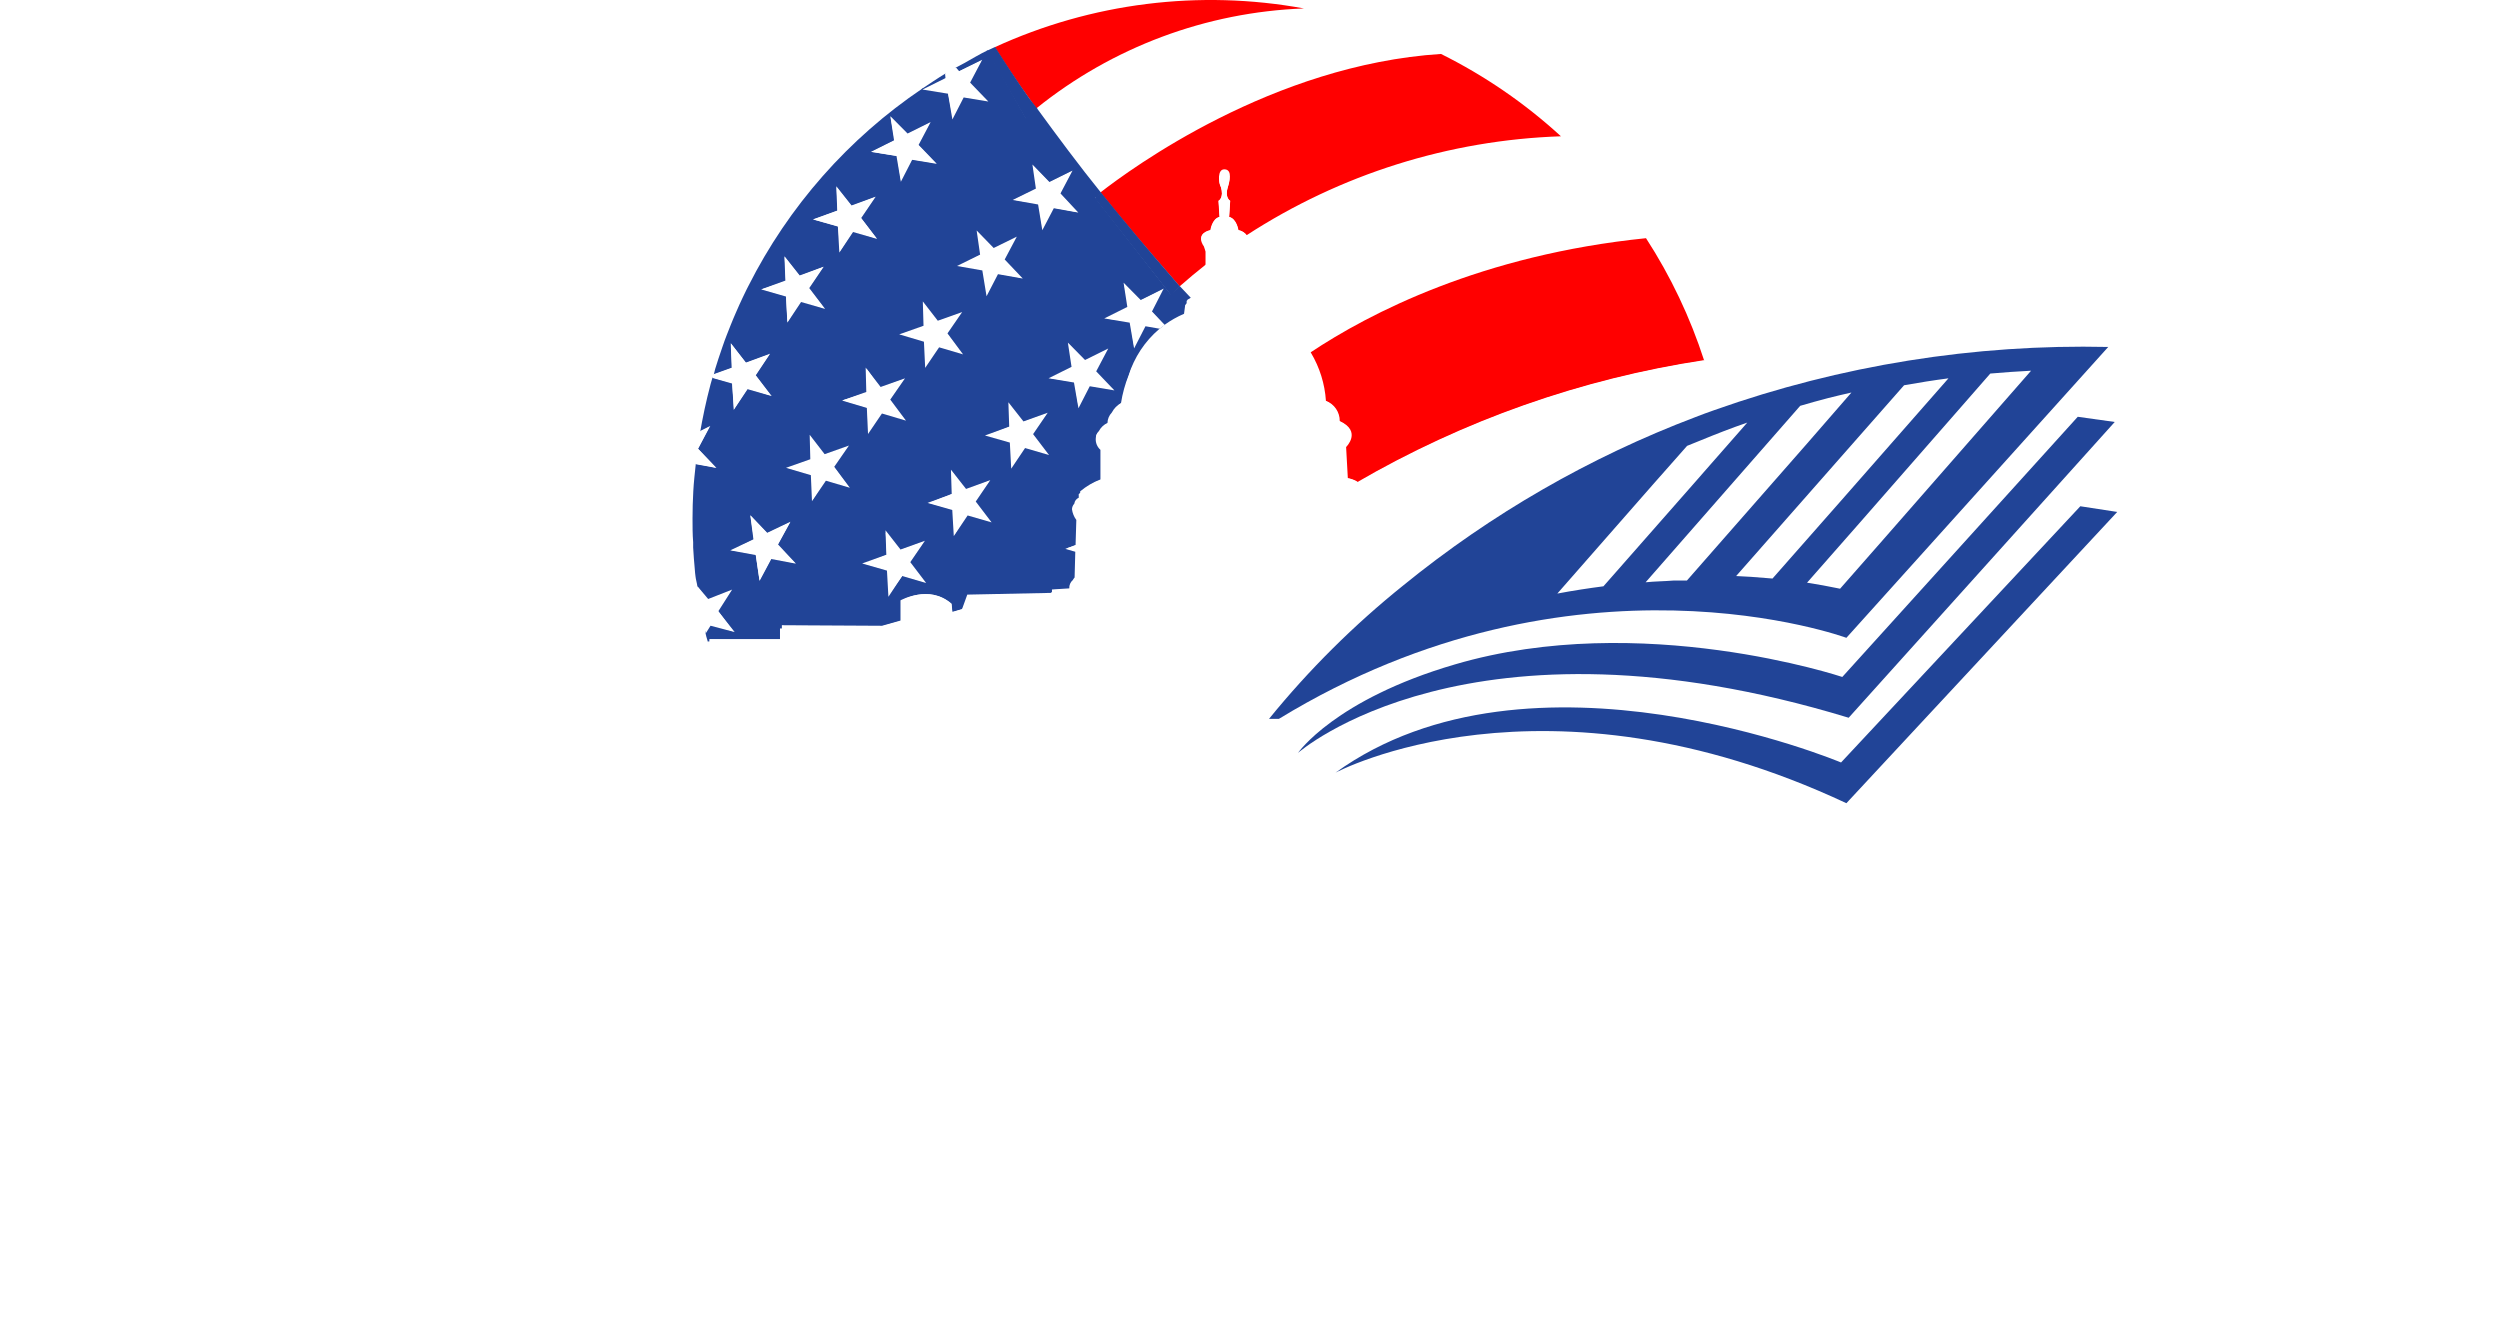 <svg width="361" height="191" viewBox="0 0 361 191" fill="none" xmlns="http://www.w3.org/2000/svg">
<g clip-path="url(#clip0_519_21011)">
<g filter="url(#filter0_d_519_21011)">
<path d="M30.718 145.851C28.334 143.397 27 140.11 27 136.689C27 133.267 28.334 129.98 30.718 127.526C31.915 126.347 33.336 125.419 34.897 124.799C36.459 124.179 38.129 123.878 39.809 123.915C42.444 123.874 45.027 124.644 47.209 126.121C49.366 127.59 50.959 129.748 51.728 132.241H44.469C44.066 131.385 43.419 130.668 42.608 130.18C41.797 129.692 40.86 129.456 39.915 129.501C39.001 129.453 38.088 129.603 37.237 129.941C36.386 130.279 35.619 130.796 34.987 131.458C33.822 132.953 33.19 134.794 33.19 136.689C33.19 138.584 33.822 140.424 34.987 141.919C35.602 142.574 36.351 143.088 37.183 143.425C38.016 143.763 38.911 143.917 39.808 143.876C41.078 143.932 42.328 143.549 43.348 142.79C44.267 142.057 44.913 141.035 45.181 139.89H38.136V135.264H51.728V139.89C51.173 142.349 49.867 144.575 47.992 146.259C46.947 147.254 45.721 148.039 44.38 148.571C42.93 149.168 41.376 149.47 39.808 149.461C38.129 149.498 36.458 149.198 34.897 148.578C33.336 147.957 31.915 147.03 30.718 145.851Z" fill="white"/>
</g>
<g filter="url(#filter1_d_519_21011)">
<path d="M57.106 146.687C56.106 145.74 55.32 144.589 54.801 143.313C54.282 142.036 54.043 140.664 54.099 139.287C54.039 137.919 54.276 136.555 54.792 135.287C55.307 134.019 56.091 132.877 57.088 131.939C59.14 130.161 61.764 129.182 64.48 129.182C67.195 129.182 69.82 130.161 71.872 131.939C72.864 132.88 73.643 134.023 74.156 135.29C74.668 136.558 74.902 137.921 74.843 139.287C74.899 140.659 74.665 142.027 74.157 143.303C73.648 144.578 72.875 145.731 71.89 146.687C70.908 147.618 69.752 148.345 68.487 148.828C67.223 149.31 65.876 149.538 64.524 149.498C61.778 149.573 59.113 148.563 57.106 146.687ZM67.442 143.022C68.31 141.992 68.744 140.666 68.652 139.322C68.699 138.656 68.613 137.988 68.399 137.356C68.185 136.724 67.847 136.141 67.406 135.64C67.027 135.237 66.57 134.917 66.061 134.7C65.553 134.482 65.005 134.372 64.453 134.377C63.903 134.372 63.357 134.481 62.852 134.699C62.346 134.916 61.892 135.237 61.518 135.64C60.715 136.705 60.283 138.004 60.29 139.338C60.296 140.671 60.74 141.966 61.554 143.023C61.934 143.43 62.394 143.753 62.905 143.974C63.416 144.194 63.967 144.306 64.524 144.303C65.073 144.309 65.618 144.198 66.121 143.977C66.624 143.756 67.074 143.431 67.442 143.022Z" fill="white"/>
</g>
<g filter="url(#filter2_d_519_21011)">
<path d="M76.31 129.394H82.785L87.304 144.16L91.823 129.394H98.299L91.253 149.248H83.353L76.31 129.394Z" fill="white"/>
</g>
<g filter="url(#filter3_d_519_21011)">
<path d="M128.868 124.271H135.415L128.441 149.248H121.467L117.09 133.415L112.75 149.248H105.775L98.695 124.271H105.207L109.547 142.239L113.995 124.271H120.895L125.165 141.955L128.868 124.271Z" fill="white"/>
</g>
<g filter="url(#filter4_d_519_21011)">
<path d="M144.473 122.919V132.312C145.09 131.287 145.978 130.453 147.039 129.901C148.099 129.348 149.292 129.099 150.486 129.181C151.517 129.142 152.545 129.325 153.499 129.718C154.454 130.111 155.313 130.704 156.018 131.458C157.499 133.169 158.259 135.389 158.136 137.649V149.249H152.087V138.468C152.121 137.931 152.049 137.392 151.875 136.882C151.701 136.373 151.429 135.902 151.073 135.498C150.3 134.821 149.307 134.448 148.28 134.448C147.252 134.448 146.26 134.821 145.487 135.498C145.131 135.902 144.858 136.373 144.684 136.882C144.51 137.392 144.438 137.931 144.473 138.468V149.249H138.388V122.92L144.473 122.919Z" fill="white"/>
</g>
<g filter="url(#filter5_d_519_21011)">
<path d="M168.875 127.153C168.284 127.761 167.501 128.145 166.659 128.239C165.816 128.333 164.968 128.131 164.258 127.668C163.548 127.205 163.021 126.51 162.768 125.701C162.514 124.892 162.55 124.021 162.869 123.235C163.187 122.45 163.769 121.8 164.514 121.396C165.259 120.993 166.122 120.861 166.954 121.023C167.785 121.186 168.535 121.632 169.073 122.286C169.612 122.94 169.907 123.762 169.907 124.609C169.919 125.081 169.833 125.551 169.656 125.989C169.478 126.426 169.212 126.823 168.875 127.153ZM163.324 149.253V129.399H169.409V149.253H163.324Z" fill="white"/>
</g>
<g filter="url(#filter6_d_519_21011)">
<path d="M183.198 144.089H185.369V149.248H182.269C180.425 149.364 178.597 148.843 177.092 147.772C175.87 146.788 175.259 145.098 175.26 142.702V134.447H173.409V129.394H175.26V124.555H181.344V129.394H185.329V134.447H181.344V142.702C181.346 143.627 181.964 144.089 183.198 144.089Z" fill="white"/>
</g>
<g filter="url(#filter7_d_519_21011)">
<path d="M197.993 149.498C196.679 149.545 195.369 149.321 194.145 148.84C192.921 148.359 191.808 147.632 190.877 146.704C189.937 145.72 189.206 144.555 188.729 143.28C188.252 142.004 188.039 140.646 188.102 139.286C188.035 137.935 188.245 136.585 188.719 135.319C189.193 134.052 189.922 132.896 190.859 131.921C191.8 131.004 192.918 130.289 194.144 129.818C195.371 129.347 196.68 129.13 197.993 129.181C200.674 129.091 203.282 130.061 205.252 131.881C206.236 132.857 207.003 134.031 207.499 135.326C207.996 136.62 208.213 138.005 208.134 139.389C208.137 140.032 208.089 140.675 207.992 141.31H194.329C194.441 142.121 194.836 142.866 195.445 143.413C196.054 143.96 196.837 144.273 197.655 144.298C198.239 144.326 198.824 144.248 199.381 144.068C199.682 143.958 199.964 143.802 200.217 143.605C200.469 143.37 200.701 143.114 200.911 142.84H207.494C206.951 144.796 205.743 146.5 204.078 147.661C202.298 148.907 200.165 149.551 197.993 149.498ZM200.593 135.247C199.881 134.667 198.985 134.358 198.067 134.376C197.168 134.35 196.293 134.66 195.612 135.247C194.946 135.832 194.505 136.631 194.366 137.507H201.803C201.765 137.068 201.638 136.641 201.43 136.252C201.222 135.864 200.936 135.522 200.591 135.247H200.593Z" fill="white"/>
</g>
<g filter="url(#filter8_d_519_21011)">
<path d="M231.12 131.921C231.084 133.704 230.444 135.423 229.306 136.795C228.539 137.691 227.551 138.372 226.441 138.77C225.003 139.31 223.476 139.57 221.941 139.535H218.172V149.248H212.088V124.271H221.943C224.401 124.121 226.822 124.924 228.704 126.512C229.472 127.187 230.085 128.02 230.502 128.953C230.919 129.887 231.13 130.899 231.12 131.921ZM218.172 134.909H221.943C222.341 134.939 222.742 134.883 223.117 134.745C223.492 134.606 223.833 134.388 224.116 134.107C224.4 133.825 224.619 133.485 224.76 133.111C224.901 132.737 224.959 132.337 224.932 131.938C224.947 131.538 224.882 131.138 224.742 130.762C224.601 130.387 224.388 130.043 224.114 129.75C223.832 129.464 223.493 129.24 223.119 129.093C222.745 128.946 222.344 128.879 221.943 128.896H218.172V134.909Z" fill="white"/>
</g>
<g filter="url(#filter9_d_519_21011)">
<path d="M235.995 146.651C234.293 144.598 233.362 142.015 233.362 139.348C233.362 136.681 234.293 134.098 235.995 132.045C236.795 131.132 237.783 130.403 238.892 129.909C240 129.415 241.203 129.166 242.417 129.181C243.545 129.125 244.668 129.353 245.685 129.844C246.702 130.335 247.579 131.074 248.235 131.992V129.392H254.319V149.246H248.235V146.364C247.598 147.345 246.721 148.148 245.688 148.696C244.654 149.244 243.498 149.519 242.328 149.496C241.13 149.506 239.944 149.257 238.851 148.766C237.758 148.275 236.784 147.553 235.995 146.651ZM246.918 142.951C247.375 142.469 247.728 141.898 247.955 141.273C248.181 140.649 248.277 139.984 248.235 139.321C248.278 138.661 248.183 137.999 247.956 137.377C247.73 136.756 247.376 136.188 246.918 135.71C246.523 135.309 246.051 134.99 245.531 134.773C245.012 134.556 244.454 134.445 243.89 134.447C243.327 134.449 242.769 134.563 242.251 134.783C241.732 135.003 241.263 135.324 240.87 135.728C240.413 136.21 240.06 136.781 239.833 137.405C239.606 138.03 239.511 138.694 239.553 139.357C239.51 140.018 239.605 140.68 239.831 141.301C240.058 141.923 240.412 142.491 240.87 142.968C241.265 143.37 241.736 143.688 242.256 143.905C242.776 144.122 243.334 144.233 243.897 144.231C244.461 144.229 245.018 144.116 245.537 143.896C246.056 143.676 246.525 143.355 246.918 142.951Z" fill="white"/>
</g>
<g filter="url(#filter10_d_519_21011)">
<path d="M265.781 131.992C266.437 131.074 267.314 130.335 268.331 129.844C269.347 129.353 270.471 129.125 271.599 129.181C272.813 129.166 274.015 129.414 275.124 129.909C276.232 130.403 277.221 131.132 278.021 132.045C279.723 134.098 280.654 136.681 280.654 139.348C280.654 142.015 279.723 144.598 278.021 146.651C277.227 147.556 276.247 148.279 275.147 148.771C274.048 149.262 272.856 149.51 271.652 149.498C270.486 149.529 269.332 149.257 268.302 148.708C267.273 148.159 266.404 147.352 265.781 146.366V158.713H259.697V129.394H265.781V131.992ZM273.146 142.968C273.604 142.491 273.958 141.923 274.184 141.301C274.411 140.68 274.506 140.018 274.463 139.357C274.505 138.694 274.409 138.03 274.183 137.405C273.956 136.781 273.603 136.21 273.146 135.728C272.753 135.324 272.284 135.003 271.765 134.783C271.246 134.563 270.689 134.449 270.125 134.447C269.562 134.445 269.004 134.556 268.484 134.773C267.964 134.99 267.493 135.309 267.098 135.71C266.64 136.188 266.286 136.755 266.059 137.377C265.833 137.999 265.738 138.661 265.781 139.321C265.739 139.984 265.834 140.649 266.061 141.273C266.288 141.898 266.641 142.469 267.098 142.951C267.491 143.355 267.96 143.676 268.479 143.896C268.998 144.115 269.555 144.229 270.118 144.231C270.681 144.233 271.239 144.122 271.759 143.905C272.279 143.688 272.751 143.37 273.146 142.968Z" fill="white"/>
</g>
<g filter="url(#filter11_d_519_21011)">
<path d="M293.056 149.498C291.742 149.545 290.432 149.321 289.208 148.84C287.984 148.359 286.872 147.632 285.94 146.704C285 145.72 284.269 144.555 283.792 143.28C283.315 142.005 283.102 140.646 283.165 139.286C283.098 137.935 283.308 136.585 283.782 135.318C284.256 134.052 284.984 132.896 285.922 131.921C286.863 131.004 287.981 130.289 289.207 129.818C290.434 129.347 291.743 129.13 293.056 129.181C295.737 129.091 298.345 130.061 300.315 131.881C301.299 132.858 302.065 134.032 302.562 135.326C303.059 136.62 303.275 138.005 303.197 139.389C303.2 140.032 303.153 140.675 303.054 141.31H289.391C289.504 142.121 289.899 142.866 290.508 143.412C291.117 143.959 291.9 144.273 292.718 144.298C293.303 144.326 293.887 144.248 294.444 144.068C294.745 143.958 295.027 143.802 295.28 143.605C295.532 143.37 295.764 143.114 295.974 142.84H302.556C302.013 144.796 300.805 146.501 299.14 147.661C297.36 148.907 295.228 149.551 293.056 149.498ZM295.656 135.247C294.944 134.667 294.049 134.358 293.13 134.376C292.232 134.35 291.356 134.66 290.675 135.247C290.009 135.832 289.568 136.631 289.429 137.507H296.865C296.828 137.068 296.701 136.641 296.493 136.252C296.284 135.864 295.999 135.522 295.654 135.247H295.656Z" fill="white"/>
</g>
<g filter="url(#filter12_d_519_21011)">
<path d="M313.195 129.394V133.094C314.618 130.485 316.516 129.18 318.888 129.18V135.371H317.388C316.249 135.285 315.12 135.644 314.239 136.371C313.841 136.853 313.543 137.41 313.363 138.009C313.183 138.608 313.124 139.236 313.19 139.858V149.251H307.105V129.397L313.195 129.394Z" fill="white"/>
</g>
<g filter="url(#filter13_d_519_21011)">
<path d="M321.035 135.372C321.032 134.511 321.234 133.663 321.624 132.895C322.014 132.128 322.58 131.465 323.277 130.96C325.036 129.691 327.177 129.064 329.343 129.181C331.536 129.076 333.703 129.688 335.517 130.924C336.275 131.47 336.894 132.185 337.327 133.013C337.759 133.841 337.992 134.758 338.008 135.692H331.781C331.781 135.418 331.716 135.149 331.592 134.905C331.469 134.66 331.289 134.449 331.069 134.287C330.508 134.002 329.882 133.873 329.254 133.913C327.665 133.913 326.871 134.399 326.871 135.372C326.871 136.25 327.843 136.855 329.788 137.186C331.633 137.483 333.437 137.997 335.161 138.717C336.049 139.074 336.805 139.695 337.327 140.497C337.849 141.299 338.112 142.242 338.079 143.199C338.088 144.093 337.874 144.976 337.458 145.768C337.042 146.559 336.436 147.236 335.695 147.736C333.936 148.962 331.824 149.581 329.681 149.498C327.543 149.577 325.433 148.999 323.633 147.843C322.836 147.296 322.181 146.567 321.723 145.716C321.265 144.865 321.017 143.917 321 142.951H327.226C327.392 144.16 328.246 144.764 329.788 144.765C330.414 144.79 331.031 144.615 331.55 144.265C331.764 144.127 331.94 143.937 332.061 143.713C332.182 143.489 332.245 143.238 332.243 142.984C332.243 142.463 331.858 142.048 331.087 141.739C330.182 141.393 329.247 141.131 328.294 140.956C327.202 140.742 326.105 140.475 325.002 140.156C323.934 139.856 322.964 139.279 322.192 138.483C321.802 138.067 321.498 137.578 321.3 137.044C321.101 136.51 321.011 135.941 321.035 135.372Z" fill="white"/>
</g>
<path d="M158.87 27.73L158.94 27.82C163.39 24.33 183.78 9.35 208.12 7.82C201.809 4.689 195.09 2.461 188.159 1.2C174.089 1.734 160.569 6.806 149.62 15.66C152.59 19.77 155.72 23.84 158.87 27.73Z" fill="white"/>
<path d="M171.156 45.543L172.74 42.823L174.351 40.423L174.113 38.073C172.84 39.073 171.613 40.214 170.363 41.321L171.156 45.543Z" fill="white"/>
<path d="M179.746 35.47L179.496 36.22L179.326 40.3L180.996 42.55L182.246 43.3L182.406 45.05C185.265 46.213 187.668 48.274 189.253 50.922C197.813 45.212 214.006 36.863 237.706 34.453C234.234 29.013 230.08 24.04 225.346 19.653C209.202 20.195 193.512 25.133 179.966 33.933C180.406 34.63 179.746 35.47 179.746 35.47Z" fill="white"/>
<path d="M143.635 6.82C145.205 9.29 146.875 11.82 148.635 14.25L149.635 15.66C160.627 6.804 174.188 1.739 188.295 1.22C173.186 -1.543 157.593 0.413 143.635 6.82Z" fill="#FF0000"/>
<path d="M168.959 39.75L170.339 41.35C171.599 40.243 172.862 39.19 174.129 38.19V36.2L173.929 35.4C173.929 35.4 172.48 33.824 174.82 33.244C174.82 33.244 175.068 31.574 176.148 31.324L175.959 29C175.959 29 176.799 28.58 176.299 27C176.12 26.645 176.04 26.249 176.069 25.853C176.097 25.457 176.232 25.076 176.459 24.75C176.459 24.75 176.919 24.3 177.129 24.75C177.339 25.2 177.799 25.41 177.299 27C176.799 28.59 177.629 29 177.629 29L177.459 31.33C178.549 31.58 178.799 33.25 178.799 33.25C179.282 33.321 179.719 33.575 180.019 33.96C193.564 25.159 209.255 20.222 225.399 19.68C220.211 14.925 214.381 10.922 208.079 7.79C183.739 9.35 163.349 24.33 158.899 27.79C162.339 32.07 165.779 36.11 168.959 39.75Z" fill="#FF0000"/>
<path d="M102.5 92.36L112.67 92.54V90.934H113.062L112.94 90.379L127.4 90.432L130.11 89.64V87.15L130.13 86.762C130.13 86.762 134.053 84.32 137.303 87.15L137.53 88.4L138.95 87.98L139.837 86.061L151.931 85.801V85.701H152.041V85.201L154.626 85.057C154.599 84.81 154.624 84.56 154.701 84.324C154.778 84.088 154.904 83.871 155.071 83.687C155.138 83.556 155.222 83.435 155.321 83.327L155.421 79.607L153.971 79.197L155.461 78.657L155.561 74.997C155.205 74.547 154.998 73.997 154.969 73.424C154.965 73.149 155.069 72.884 155.259 72.685C155.292 72.504 155.373 72.334 155.494 72.195C155.615 72.056 155.771 71.951 155.946 71.893V71.393C156.037 71.293 156.134 71.198 156.236 71.109V70.919C157.042 70.214 157.968 69.659 158.97 69.28V64.73C158.729 64.521 158.542 64.258 158.424 63.962C158.306 63.667 158.26 63.347 158.29 63.03C158.3 62.652 158.698 62.33 158.97 62.072C159.067 61.86 159.207 61.67 159.382 61.515C159.557 61.36 159.762 61.243 159.985 61.172C160.069 60.544 160.355 59.961 160.8 59.51C161.082 58.917 161.535 58.42 162.1 58.085C162.275 56.691 162.607 55.32 163.09 54C163.903 51.4 166.772 48.531 168.846 46.766L165.313 47.009L163.749 49.893L163.221 46.44L159.869 46.013L162.956 44.368L162.367 41.179L164.622 43.393L167.811 41.893L166.187 44.9L168.2 47.1C169.123 46.416 170.115 45.829 171.159 45.348L171.24 43.914L171.45 43.744V43.3L171.95 43L170.39 41.345C169.94 41.735 169.49 42.061 169.043 42.481L158.15 28.56C158.501 28.419 158.81 28.192 159.05 27.9C155.9 24.01 152.676 19.664 149.706 15.594C149.162 16.055 148.642 16.544 148.15 17.06L142.612 7.266C141.462 7.816 140.33 8.51 139.23 9.12C138.86 9.32 138.322 9.584 137.952 9.794L138.46 10.322L141.669 8.8L139.9 11.927L142.48 14.507L139.027 13.959L137.564 16.859L136.89 13.38L133.2 12.78C122.523 19.978 113.87 29.794 108.07 41.29C107.97 41.48 107.87 41.67 107.78 41.86C107.43 42.56 107.11 43.26 106.78 43.97C106.62 44.33 106.45 44.69 106.3 45.06C106.02 45.68 105.77 46.31 105.51 46.94C105.32 47.41 105.13 47.94 104.95 48.36C104.77 48.78 104.53 49.49 104.33 50.06C104.13 50.63 103.93 51.22 103.74 51.8C103.55 52.38 103.42 52.8 103.27 53.28C103.2 53.51 103.135 53.85 103.07 54.09L105.725 53.125L105.555 49.609L107.711 52.409L111.1 51.172L109.069 54.172L111.288 57.11L107.92 56.09L106 59.06L105.717 55.31L102.887 54.51C102.797 54.82 102.697 55.13 102.617 55.44C102.457 56.06 102.297 56.68 102.147 57.3C101.997 57.92 101.867 58.47 101.747 59.06C101.627 59.65 101.487 60.3 101.367 60.93C101.277 61.39 101.197 61.85 101.117 62.31L102.417 61.641L100.784 64.8L103.362 67.534L100.55 66.987H100.472C100.339 68.254 100.177 69.649 100.111 70.943C100.041 72.243 100.001 73.543 100.001 74.863C100.001 76.013 100.001 77.153 100.091 78.293V79.053C100.151 80.126 100.231 81.186 100.331 82.233C100.331 82.553 100.401 82.873 100.431 83.233C100.461 83.593 100.657 84.28 100.707 84.69L102.185 86.79L105.496 85.348L103.62 88.12L105.88 91.166L102.589 90.136L101.816 91.166C101.876 91.436 101.926 91.656 101.986 91.906C102.046 92.156 102.243 92.73 102.286 92.89L102.502 92.69L102.5 92.36ZM119.2 69.186L117.354 72.131L117.2 68.52L113.84 67.581L117.2 66.362L116.969 63.03L118.959 65.712L122.351 64.554L120.284 67.254L122.493 70.287L119.2 69.186ZM125.2 53.332L127.083 56L130.41 54.812L128.377 57.79L130.41 60.514L127.25 59.458L125.393 62.31L125.28 58.85L121.843 57.832L121.7 57.79L125.28 56.659L125.2 53.332ZM130.36 83.06L128.377 85.812L128.2 82.28L124.839 81.4L128.087 80.132L127.9 76.913L129.907 79.475L133.313 78.287L131.253 81.281L133.313 83.991L130.36 83.06ZM139.679 74.186L137.83 77.192L137.62 73.56L134.174 72.622L137.54 71.29L137.424 68.052L139.374 70.794L142.807 69.474L140.715 72.419L142.807 75.219L139.679 74.186ZM147.947 64.479L146.119 67.242L146 63.842L142.584 62.877L145.91 61.577L145.71 58.433L147.7 60.972L151.092 59.772L148.939 62.717L151.1 65.454L147.947 64.479ZM159.809 50.524L158.062 53.632L160.377 56.192L157.27 55.6L155.706 58.525L155.2 55.16L151.725 54.607L154.873 53L154.365 49.73L156.64 52.106L159.809 50.524ZM149.74 27.25L149.206 23.969L151.519 26.375L154.675 24.8L153.05 27.922L155.425 30.61L152.066 29.969L150.535 32.907L150 29.422L146.484 28.86L149.74 27.25ZM141.67 36.76L141.183 33.647L143.438 36.047L146.505 34.483L144.86 37.446L147.44 40.107L144.007 39.478L142.524 42.4L141.955 38.886L138.563 38.358L141.67 36.76ZM138.465 45.385L136.643 48.052L138.755 50.93L135.586 49.953L133.844 52.33L133.53 48.3H130.41L133.53 47.08V44.144L135.349 46.573L138.465 45.385ZM128.608 16.924L130.985 19.463L134.194 17.818L132.528 20.905L135.108 23.566L131.655 23L130.091 25.986L129.57 22.53L125.88 21.93L129.2 20.27L128.608 16.924ZM120.808 27.06L122.961 29.76L126.272 28.5L124.282 31.425L126.557 34.411L123.124 33.375L121.3 36.241L121.05 32.69L117.45 31.69L120.96 30.42L120.808 27.06ZM110.1 41.746L113.506 40.588L113.306 37.115L115.459 39.857L118.831 38.577L116.725 41.6L118.959 44.464L115.587 43.428L113.71 46.48L113.51 42.71L110.1 41.746ZM105.659 79.471L108.878 77.909L108.378 74.487L110.784 77.018L114.065 75.44L112.265 78.69L114.765 81.299L111.365 80.62L109.675 83.78L109.12 80L105.659 79.471Z" fill="#214497"/>
<path d="M143.691 6.781L142.481 7.34L148.133 17.192C148.133 17.192 148.76 16.579 149.8 15.719L148.661 14.25C146.911 11.78 145.261 9.251 143.691 6.781Z" fill="#214497"/>
<path d="M159.018 27.844C158.438 28.304 158.064 28.604 158.064 28.604L169.064 42.604C169.514 42.184 169.954 41.784 170.404 41.394L169.034 39.794C165.854 36.154 162.458 32.094 159.018 27.844Z" fill="#214497"/>
<path d="M136.571 10.586C135.471 11.246 134.076 12.192 133.016 12.902L134.316 12.78L136.571 11.38V10.586Z" fill="#214497"/>
<path d="M191.314 57.865C191.906 58.088 192.416 58.488 192.774 59.01C193.131 59.532 193.32 60.152 193.314 60.785C196.564 62.285 194.234 64.535 194.234 64.535L194.484 69.035C195.06 69.126 195.608 69.349 196.084 69.685C211.489 60.71 228.455 54.734 246.084 52.075C244.073 45.838 241.249 39.894 237.684 34.395C213.984 36.805 197.744 45.215 189.184 50.925C190.432 53.038 191.162 55.416 191.314 57.865Z" fill="#FF0000"/>
<path d="M196.336 90.89L201.773 85.132L199.11 84.962C199.11 84.962 198.861 83.212 198.033 83.132L197.953 74.712C197.953 74.712 199.619 72.212 197.793 71.632V70.802C197.292 70.406 196.769 70.039 196.227 69.702C195.751 69.365 195.203 69.143 194.627 69.052L194.378 64.552C194.378 64.552 196.702 62.302 193.46 60.802C193.466 60.169 193.278 59.55 192.922 59.028C192.565 58.506 192.057 58.106 191.465 57.882C191.302 55.43 190.56 53.052 189.301 50.942C187.798 48.295 185.465 46.217 182.662 45.03L182.284 43.142L181.084 42.632L179.42 40.382L179.59 36.302L179.839 35.552C179.839 35.552 180.497 34.712 180.058 34.012C179.761 33.605 179.324 33.322 178.83 33.219C178.83 33.219 178.59 31.582 177.5 31.328L177.641 29C177.641 29 176.814 28.564 177.313 26.984C177.812 25.404 177.688 24.422 176.751 24.453C175.814 24.484 175.919 26.262 176.282 26.984C176.782 28.564 175.954 29 175.954 29L176.079 31.328C175.002 31.578 174.779 33.219 174.779 33.219C172.445 33.799 173.84 35.582 173.84 35.582L174.089 36.332V38.219L174.249 40.442L172.6 42.692L171.852 43.142L171.352 43.442V43.882L171.143 44.052L170.973 45.312C169.977 45.741 169.03 46.277 168.15 46.912C167.881 47.112 167.631 47.312 167.382 47.522C165.312 49.288 163.784 51.604 162.973 54.202C162.455 55.489 162.086 56.831 161.873 58.202C161.306 58.518 160.844 58.995 160.546 59.572C160.158 59.977 159.934 60.511 159.918 61.072C159.382 61.319 158.944 61.738 158.671 62.262C158.399 62.525 158.242 62.884 158.232 63.262C158.202 63.579 158.247 63.898 158.365 64.194C158.483 64.49 158.67 64.753 158.91 64.962V69.232C157.843 69.637 156.852 70.218 155.978 70.952V71.162C155.903 71.219 155.833 71.283 155.769 71.352V71.872C155.597 71.947 155.447 72.065 155.335 72.216C155.223 72.367 155.153 72.545 155.131 72.732C154.926 72.95 154.806 73.233 154.792 73.532C154.868 74.094 155.084 74.627 155.422 75.082L155.312 78.722L153.826 79.262L155.272 79.672L155.172 83.392C155.073 83.5 154.99 83.621 154.923 83.752C154.749 83.899 154.611 84.086 154.521 84.296C154.431 84.506 154.391 84.734 154.404 84.962L151.904 85.122V85.512H151.794V85.612L139.675 85.862L138.927 87.942L137.511 88.362L137.431 87.192C134.189 84.362 130.031 86.692 130.031 86.692V89.612L127.368 90.362L112.9 90.282V90.752H112.631V92.282H102.439V92.632H102.2C102.3 93.022 102.37 93.422 102.469 93.802C103.456 97.61 104.74 101.335 106.309 104.942H182.665C182.785 104.668 183.808 104.424 185.098 103.636C191.341 99.813 211.615 89.812 196.336 90.89Z" fill="white"/>
<path d="M168.035 41.671L164.735 43.341L162.245 40.821L162.785 44.321L159.455 45.981L163.125 46.591L163.765 50.311L165.405 47.111L167.456 47.469C167.706 47.259 167.936 47.138 168.206 46.938L166.345 44.981L168.035 41.671Z" fill="white"/>
<path d="M125.173 58.9L125.343 62.67L127.353 59.71L130.823 60.74L128.553 57.7L130.683 54.63L127.163 55.88L125.003 53.08L125.093 56.6L121.593 57.84L125.173 58.9Z" fill="white"/>
<path d="M150.511 33.246L152.171 30.066L155.711 30.696L153.131 27.936L154.871 24.636L151.531 26.286L149.081 23.756L149.581 27.236L146.231 28.876L149.901 29.526L150.511 33.246Z" fill="white"/>
<path d="M142.458 42.78L144.108 39.59L147.688 40.22L145.078 37.47L146.828 34.17L143.488 35.81L141.028 33.28L141.528 36.77L138.188 38.41L141.848 39.05L142.458 42.78Z" fill="white"/>
<path d="M154.731 52.974L151.411 54.624L155.081 55.234L155.731 58.954L157.361 55.774L160.921 56.374L158.291 53.624L160.031 50.324L156.681 51.984L154.201 49.474L154.731 52.974Z" fill="white"/>
<path d="M151.29 59.597L147.79 60.857L145.61 58.087L145.73 61.607L142.23 62.887L145.82 63.907L146.02 67.677L148.02 64.697L151.48 65.707L149.18 62.687L151.29 59.597Z" fill="white"/>
<path d="M122.589 64.334L119.079 65.584L116.919 62.784L117.009 66.314L113.499 67.554L117.089 68.614L117.249 72.374L119.259 69.414L122.719 70.434L120.459 67.414L122.589 64.334Z" fill="white"/>
<path d="M133.557 78.085L130.037 79.355L127.867 76.575L127.987 80.105L124.497 81.365L128.077 82.395L128.287 86.175L130.267 83.175L133.737 84.185L131.447 81.175L133.557 78.085Z" fill="white"/>
<path d="M133.356 47.043L129.846 48.283L133.416 49.343L133.596 53.123L135.606 50.153L139.066 51.173L136.816 48.143L138.936 45.063L135.416 46.313L133.256 43.523L133.356 47.043Z" fill="white"/>
<path d="M102.6 90.355L106.09 91.275L103.72 88.275L105.72 85.135L102.26 86.495L100.7 84.645C101.024 87.193 101.478 89.723 102.06 92.225C102 91.975 101.95 91.725 101.9 91.475L102.6 90.355Z" fill="white"/>
<path d="M109.68 83.891L111.37 80.721L114.93 81.391L112.35 78.621L114.14 75.341L110.78 76.941L108.34 74.381L108.8 77.881L105.45 79.471L109.13 80.151L109.68 83.891Z" fill="white"/>
<path d="M129.454 22.53L130.084 26.25L131.714 23.07L135.274 23.66L132.644 20.93L134.384 17.63L131.054 19.28L128.564 16.77L129.104 20.27L125.764 21.93L129.454 22.53Z" fill="white"/>
<path d="M136.896 13.53L137.526 17.25L139.156 14.07L142.716 14.66L140.086 11.93L141.826 8.63L138.496 10.28L138.031 9.734L136.469 10.625L136.546 11.27L133.206 12.93L136.896 13.53Z" fill="white"/>
<path d="M113.696 46.59L115.676 43.61L119.146 44.61L116.856 41.6L118.946 38.51L115.476 39.78L113.276 37L113.406 40.52L109.906 41.79L113.496 42.82L113.696 46.59Z" fill="white"/>
<path d="M120.991 32.711L121.201 36.471L123.181 33.501L126.651 34.501L124.351 31.491L126.451 28.401L122.961 29.671L120.761 26.891L120.901 30.411L117.391 31.681L120.991 32.711Z" fill="white"/>
<path d="M142.997 69.332L139.497 70.602L137.317 67.822L137.427 71.352L133.937 72.622L137.507 73.642L137.727 77.412L139.727 74.432L143.187 75.432L140.897 72.422L142.997 69.332Z" fill="white"/>
<path d="M100.796 64.8L102.566 61.5L101.126 62.23C100.866 63.81 100.626 65.41 100.456 67.03L103.456 67.57L100.796 64.8Z" fill="white"/>
<path d="M105.95 59.194L107.95 56.194L111.43 57.194L109.13 54.194L111.2 51.074L107.71 52.364L105.52 49.564L105.65 53.104L103.05 54.034L102.9 54.584L105.73 55.384L105.95 59.194Z" fill="white"/>
<path d="M197.677 70.802V71.632C199.507 72.212 197.677 74.532 197.677 74.532L197.948 83.06C198.778 83.14 198.837 85.26 198.837 85.26L201.507 85.43V85.93L206.037 86.02C218.854 77.406 249.067 63.573 247.909 58.69C247.421 56.631 246.762 54.299 246.03 52.014C228.329 54.704 211.295 60.709 195.821 69.714C196.458 70.044 197.078 70.406 197.678 70.799L197.677 70.802Z" fill="white"/>
<path d="M266.948 103.643L305.368 60.933L300.028 60.183L266.028 97.753C266.028 97.753 236.948 88.053 210.118 95.933C192.738 101.013 187.428 108.723 187.428 108.723C187.428 108.723 212.038 86.933 266.948 103.643Z" fill="#214497"/>
<path d="M300.398 73.103L265.848 110.103C265.848 110.103 220.998 91.263 192.848 111.573C192.848 111.573 222.848 95.473 266.618 115.983L305.728 73.923L300.398 73.103Z" fill="#214497"/>
<path d="M247.548 59.221C246.638 59.541 245.728 59.871 244.838 60.221C229.563 66.008 215.318 74.212 202.648 84.521C195.518 90.244 189.015 96.707 183.248 103.801H184.678C227.488 77.681 266.618 92.101 266.618 92.101L304.428 50.101C285.072 49.662 265.797 52.752 247.548 59.221ZM224.878 85.711L238.618 70.041L243.618 64.381C244.228 64.121 244.868 63.871 245.498 63.621C247.708 62.711 249.958 61.831 252.308 61.021L246.068 68.131L244.888 69.481L231.538 84.661C229.388 84.941 227.158 85.281 224.878 85.711ZM237.628 84.081L259.948 58.601C261.278 58.221 262.598 57.831 263.948 57.491C265.078 57.201 266.208 56.941 267.348 56.681L260.948 64.041L243.588 83.831H241.648C240.338 83.941 239.008 83.941 237.628 84.081ZM274.948 55.631C277.078 55.251 279.208 54.911 281.358 54.631L265.698 72.471L255.948 83.541L254.948 83.461C253.598 83.341 252.198 83.241 250.698 83.181L274.948 55.631ZM268.218 75.861L283.098 58.861L287.398 53.941C289.348 53.771 291.318 53.631 293.288 53.531L271.778 78.101L265.708 85.011L265.158 84.901C263.958 84.651 262.548 84.391 260.938 84.141L268.218 75.861Z" fill="#214497"/>
<g filter="url(#filter14_d_519_21011)">
<path d="M176.975 166.3H183.875C184.542 166.3 185.2 166.383 185.85 166.55C186.5 166.7 187.075 166.958 187.575 167.325C188.092 167.675 188.508 168.133 188.825 168.7C189.142 169.267 189.3 169.95 189.3 170.75C189.3 171.75 189.017 172.575 188.45 173.225C187.883 173.875 187.142 174.342 186.225 174.625V174.675C186.775 174.742 187.283 174.9 187.75 175.15C188.233 175.383 188.642 175.692 188.975 176.075C189.308 176.442 189.567 176.875 189.75 177.375C189.95 177.858 190.05 178.383 190.05 178.95C190.05 179.917 189.858 180.725 189.475 181.375C189.092 182.008 188.583 182.525 187.95 182.925C187.333 183.308 186.617 183.583 185.8 183.75C185 183.917 184.183 184 183.35 184H176.975V166.3ZM180.125 173.5H183C184.05 173.5 184.833 173.3 185.35 172.9C185.883 172.483 186.15 171.942 186.15 171.275C186.15 170.508 185.875 169.942 185.325 169.575C184.792 169.192 183.925 169 182.725 169H180.125V173.5ZM180.125 181.3H183.025C183.425 181.3 183.85 181.275 184.3 181.225C184.767 181.175 185.192 181.058 185.575 180.875C185.958 180.692 186.275 180.433 186.525 180.1C186.775 179.75 186.9 179.283 186.9 178.7C186.9 177.767 186.592 177.117 185.975 176.75C185.375 176.383 184.433 176.2 183.15 176.2H180.125V181.3ZM191.286 172H194.586L197.936 180.325H197.986L200.986 172H204.111L198.436 186.575C198.219 187.142 197.978 187.633 197.711 188.05C197.461 188.483 197.161 188.842 196.811 189.125C196.461 189.425 196.044 189.642 195.561 189.775C195.094 189.925 194.528 190 193.861 190C193.078 190 192.311 189.9 191.561 189.7L191.936 187C192.169 187.083 192.411 187.15 192.661 187.2C192.928 187.267 193.194 187.3 193.461 187.3C193.828 187.3 194.136 187.267 194.386 187.2C194.636 187.133 194.844 187.025 195.011 186.875C195.194 186.742 195.344 186.558 195.461 186.325C195.578 186.108 195.703 185.842 195.836 185.525L196.411 184.1L191.286 172ZM229.272 182.7C227.089 183.867 224.647 184.45 221.947 184.45C220.581 184.45 219.322 184.233 218.172 183.8C217.039 183.35 216.056 182.725 215.222 181.925C214.406 181.108 213.764 180.133 213.297 179C212.831 177.867 212.597 176.608 212.597 175.225C212.597 173.808 212.831 172.525 213.297 171.375C213.764 170.208 214.406 169.217 215.222 168.4C216.056 167.583 217.039 166.958 218.172 166.525C219.322 166.075 220.581 165.85 221.947 165.85C223.297 165.85 224.564 166.017 225.747 166.35C226.931 166.667 227.989 167.242 228.922 168.075L226.597 170.425C226.031 169.875 225.339 169.45 224.522 169.15C223.722 168.85 222.872 168.7 221.972 168.7C221.056 168.7 220.222 168.867 219.472 169.2C218.739 169.517 218.106 169.967 217.572 170.55C217.039 171.117 216.622 171.783 216.322 172.55C216.039 173.317 215.897 174.142 215.897 175.025C215.897 175.975 216.039 176.85 216.322 177.65C216.622 178.45 217.039 179.142 217.572 179.725C218.106 180.308 218.739 180.767 219.472 181.1C220.222 181.433 221.056 181.6 221.972 181.6C222.772 181.6 223.522 181.525 224.222 181.375C224.939 181.225 225.572 180.992 226.122 180.675V176.5H222.497V173.65H229.272V182.7ZM232.13 178C232.13 177.05 232.297 176.192 232.63 175.425C232.98 174.642 233.447 173.975 234.03 173.425C234.614 172.875 235.305 172.45 236.105 172.15C236.905 171.85 237.755 171.7 238.655 171.7C239.555 171.7 240.405 171.85 241.205 172.15C242.005 172.45 242.697 172.875 243.28 173.425C243.864 173.975 244.322 174.642 244.655 175.425C245.005 176.192 245.18 177.05 245.18 178C245.18 178.95 245.005 179.817 244.655 180.6C244.322 181.367 243.864 182.025 243.28 182.575C242.697 183.125 242.005 183.55 241.205 183.85C240.405 184.15 239.555 184.3 238.655 184.3C237.755 184.3 236.905 184.15 236.105 183.85C235.305 183.55 234.614 183.125 234.03 182.575C233.447 182.025 232.98 181.367 232.63 180.6C232.297 179.817 232.13 178.95 232.13 178ZM235.13 178C235.13 178.467 235.205 178.917 235.355 179.35C235.522 179.783 235.755 180.167 236.055 180.5C236.372 180.833 236.747 181.1 237.18 181.3C237.614 181.5 238.105 181.6 238.655 181.6C239.205 181.6 239.697 181.5 240.13 181.3C240.564 181.1 240.93 180.833 241.23 180.5C241.547 180.167 241.78 179.783 241.93 179.35C242.097 178.917 242.18 178.467 242.18 178C242.18 177.533 242.097 177.083 241.93 176.65C241.78 176.217 241.547 175.833 241.23 175.5C240.93 175.167 240.564 174.9 240.13 174.7C239.697 174.5 239.205 174.4 238.655 174.4C238.105 174.4 237.614 174.5 237.18 174.7C236.747 174.9 236.372 175.167 236.055 175.5C235.755 175.833 235.522 176.217 235.355 176.65C235.205 177.083 235.13 177.533 235.13 178ZM246.364 172H249.639L252.839 180.4H252.889L256.114 172H259.189L254.464 184H251.264L246.364 172ZM261.228 166.3H272.953V169.15H264.378V173.5H272.503V176.35H264.378V181.15H273.403V184H261.228V166.3ZM274.611 172H277.886L281.086 180.4H281.136L284.361 172H287.436L282.711 184H279.511L274.611 172ZM291.6 179.05C291.7 179.95 292.05 180.65 292.65 181.15C293.25 181.65 293.975 181.9 294.825 181.9C295.575 181.9 296.2 181.75 296.7 181.45C297.217 181.133 297.667 180.742 298.05 180.275L300.2 181.9C299.5 182.767 298.717 183.383 297.85 183.75C296.983 184.117 296.075 184.3 295.125 184.3C294.225 184.3 293.375 184.15 292.575 183.85C291.775 183.55 291.083 183.125 290.5 182.575C289.917 182.025 289.45 181.367 289.1 180.6C288.767 179.817 288.6 178.95 288.6 178C288.6 177.05 288.767 176.192 289.1 175.425C289.45 174.642 289.917 173.975 290.5 173.425C291.083 172.875 291.775 172.45 292.575 172.15C293.375 171.85 294.225 171.7 295.125 171.7C295.958 171.7 296.717 171.85 297.4 172.15C298.1 172.433 298.692 172.85 299.175 173.4C299.675 173.95 300.058 174.633 300.325 175.45C300.608 176.25 300.75 177.175 300.75 178.225V179.05H291.6ZM297.75 176.8C297.733 175.917 297.458 175.225 296.925 174.725C296.392 174.208 295.65 173.95 294.7 173.95C293.8 173.95 293.083 174.208 292.55 174.725C292.033 175.242 291.717 175.933 291.6 176.8H297.75ZM303.555 172H306.405V173.925H306.455C306.739 173.325 307.172 172.808 307.755 172.375C308.339 171.925 309.13 171.7 310.13 171.7C310.93 171.7 311.605 171.833 312.155 172.1C312.722 172.367 313.18 172.717 313.53 173.15C313.88 173.583 314.13 174.083 314.28 174.65C314.43 175.217 314.505 175.808 314.505 176.425V184H311.505V177.925C311.505 177.592 311.489 177.225 311.455 176.825C311.422 176.408 311.33 176.025 311.18 175.675C311.047 175.308 310.83 175.008 310.53 174.775C310.23 174.525 309.822 174.4 309.305 174.4C308.805 174.4 308.38 174.483 308.03 174.65C307.697 174.817 307.414 175.042 307.18 175.325C306.964 175.608 306.805 175.933 306.705 176.3C306.605 176.667 306.555 177.05 306.555 177.45V184H303.555V172ZM316.511 174.55V172H318.986V168.525H321.986V172H325.286V174.55H321.986V179.8C321.986 180.4 322.094 180.875 322.311 181.225C322.544 181.575 322.994 181.75 323.661 181.75C323.928 181.75 324.219 181.725 324.536 181.675C324.853 181.608 325.103 181.508 325.286 181.375V183.9C324.969 184.05 324.578 184.15 324.111 184.2C323.661 184.267 323.261 184.3 322.911 184.3C322.111 184.3 321.453 184.208 320.936 184.025C320.436 183.858 320.036 183.6 319.736 183.25C319.453 182.883 319.253 182.433 319.136 181.9C319.036 181.367 318.986 180.75 318.986 180.05V174.55H316.511ZM334.028 175.325C333.444 174.508 332.661 174.1 331.678 174.1C331.278 174.1 330.886 174.2 330.503 174.4C330.119 174.6 329.928 174.925 329.928 175.375C329.928 175.742 330.086 176.008 330.403 176.175C330.719 176.342 331.119 176.483 331.603 176.6C332.086 176.717 332.603 176.842 333.153 176.975C333.719 177.092 334.244 177.283 334.728 177.55C335.211 177.8 335.611 178.15 335.928 178.6C336.244 179.05 336.403 179.667 336.403 180.45C336.403 181.167 336.244 181.775 335.928 182.275C335.628 182.758 335.228 183.15 334.728 183.45C334.244 183.75 333.694 183.967 333.078 184.1C332.461 184.233 331.844 184.3 331.228 184.3C330.294 184.3 329.436 184.167 328.653 183.9C327.869 183.633 327.169 183.15 326.553 182.45L328.553 180.575C328.936 181.008 329.344 181.367 329.778 181.65C330.228 181.917 330.769 182.05 331.403 182.05C331.619 182.05 331.844 182.025 332.078 181.975C332.311 181.925 332.528 181.842 332.728 181.725C332.928 181.608 333.086 181.467 333.203 181.3C333.336 181.117 333.403 180.908 333.403 180.675C333.403 180.258 333.244 179.95 332.928 179.75C332.611 179.55 332.211 179.392 331.728 179.275C331.244 179.142 330.719 179.025 330.153 178.925C329.603 178.808 329.086 178.633 328.603 178.4C328.119 178.15 327.719 177.808 327.403 177.375C327.086 176.942 326.928 176.342 326.928 175.575C326.928 174.908 327.061 174.333 327.328 173.85C327.611 173.35 327.978 172.942 328.428 172.625C328.878 172.308 329.394 172.075 329.978 171.925C330.561 171.775 331.153 171.7 331.753 171.7C332.553 171.7 333.344 171.842 334.128 172.125C334.911 172.392 335.544 172.858 336.028 173.525L334.028 175.325Z" fill="white"/>
</g>
</g>
<defs>
<filter id="filter0_d_519_21011" x="23" y="123.912" width="32.728" height="33.552" filterUnits="userSpaceOnUse" color-interpolation-filters="sRGB">
<feFlood flood-opacity="0" result="BackgroundImageFix"/>
<feColorMatrix in="SourceAlpha" type="matrix" values="0 0 0 0 0 0 0 0 0 0 0 0 0 0 0 0 0 0 127 0" result="hardAlpha"/>
<feOffset dy="4"/>
<feGaussianBlur stdDeviation="2"/>
<feComposite in2="hardAlpha" operator="out"/>
<feColorMatrix type="matrix" values="0 0 0 0 0.646 0 0 0 0 0.646 0 0 0 0 0.646 0 0 0 0.1 0"/>
<feBlend mode="normal" in2="BackgroundImageFix" result="effect1_dropShadow_519_21011"/>
<feBlend mode="normal" in="SourceGraphic" in2="effect1_dropShadow_519_21011" result="shape"/>
</filter>
<filter id="filter1_d_519_21011" x="50.09" y="129.182" width="28.762" height="28.321" filterUnits="userSpaceOnUse" color-interpolation-filters="sRGB">
<feFlood flood-opacity="0" result="BackgroundImageFix"/>
<feColorMatrix in="SourceAlpha" type="matrix" values="0 0 0 0 0 0 0 0 0 0 0 0 0 0 0 0 0 0 127 0" result="hardAlpha"/>
<feOffset dy="4"/>
<feGaussianBlur stdDeviation="2"/>
<feComposite in2="hardAlpha" operator="out"/>
<feColorMatrix type="matrix" values="0 0 0 0 0.646 0 0 0 0 0.646 0 0 0 0 0.646 0 0 0 0.1 0"/>
<feBlend mode="normal" in2="BackgroundImageFix" result="effect1_dropShadow_519_21011"/>
<feBlend mode="normal" in="SourceGraphic" in2="effect1_dropShadow_519_21011" result="shape"/>
</filter>
<filter id="filter2_d_519_21011" x="72.31" y="129.394" width="29.989" height="27.854" filterUnits="userSpaceOnUse" color-interpolation-filters="sRGB">
<feFlood flood-opacity="0" result="BackgroundImageFix"/>
<feColorMatrix in="SourceAlpha" type="matrix" values="0 0 0 0 0 0 0 0 0 0 0 0 0 0 0 0 0 0 127 0" result="hardAlpha"/>
<feOffset dy="4"/>
<feGaussianBlur stdDeviation="2"/>
<feComposite in2="hardAlpha" operator="out"/>
<feColorMatrix type="matrix" values="0 0 0 0 0.646 0 0 0 0 0.646 0 0 0 0 0.646 0 0 0 0.1 0"/>
<feBlend mode="normal" in2="BackgroundImageFix" result="effect1_dropShadow_519_21011"/>
<feBlend mode="normal" in="SourceGraphic" in2="effect1_dropShadow_519_21011" result="shape"/>
</filter>
<filter id="filter3_d_519_21011" x="94.695" y="124.271" width="44.72" height="32.977" filterUnits="userSpaceOnUse" color-interpolation-filters="sRGB">
<feFlood flood-opacity="0" result="BackgroundImageFix"/>
<feColorMatrix in="SourceAlpha" type="matrix" values="0 0 0 0 0 0 0 0 0 0 0 0 0 0 0 0 0 0 127 0" result="hardAlpha"/>
<feOffset dy="4"/>
<feGaussianBlur stdDeviation="2"/>
<feComposite in2="hardAlpha" operator="out"/>
<feColorMatrix type="matrix" values="0 0 0 0 0.646 0 0 0 0 0.646 0 0 0 0 0.646 0 0 0 0.1 0"/>
<feBlend mode="normal" in2="BackgroundImageFix" result="effect1_dropShadow_519_21011"/>
<feBlend mode="normal" in="SourceGraphic" in2="effect1_dropShadow_519_21011" result="shape"/>
</filter>
<filter id="filter4_d_519_21011" x="134.388" y="122.919" width="27.761" height="34.33" filterUnits="userSpaceOnUse" color-interpolation-filters="sRGB">
<feFlood flood-opacity="0" result="BackgroundImageFix"/>
<feColorMatrix in="SourceAlpha" type="matrix" values="0 0 0 0 0 0 0 0 0 0 0 0 0 0 0 0 0 0 127 0" result="hardAlpha"/>
<feOffset dy="4"/>
<feGaussianBlur stdDeviation="2"/>
<feComposite in2="hardAlpha" operator="out"/>
<feColorMatrix type="matrix" values="0 0 0 0 0.646 0 0 0 0 0.646 0 0 0 0 0.646 0 0 0 0.1 0"/>
<feBlend mode="normal" in2="BackgroundImageFix" result="effect1_dropShadow_519_21011"/>
<feBlend mode="normal" in="SourceGraphic" in2="effect1_dropShadow_519_21011" result="shape"/>
</filter>
<filter id="filter5_d_519_21011" x="158.601" y="120.956" width="15.308" height="36.297" filterUnits="userSpaceOnUse" color-interpolation-filters="sRGB">
<feFlood flood-opacity="0" result="BackgroundImageFix"/>
<feColorMatrix in="SourceAlpha" type="matrix" values="0 0 0 0 0 0 0 0 0 0 0 0 0 0 0 0 0 0 127 0" result="hardAlpha"/>
<feOffset dy="4"/>
<feGaussianBlur stdDeviation="2"/>
<feComposite in2="hardAlpha" operator="out"/>
<feColorMatrix type="matrix" values="0 0 0 0 0.646 0 0 0 0 0.646 0 0 0 0 0.646 0 0 0 0.1 0"/>
<feBlend mode="normal" in2="BackgroundImageFix" result="effect1_dropShadow_519_21011"/>
<feBlend mode="normal" in="SourceGraphic" in2="effect1_dropShadow_519_21011" result="shape"/>
</filter>
<filter id="filter6_d_519_21011" x="169.409" y="124.555" width="19.96" height="32.709" filterUnits="userSpaceOnUse" color-interpolation-filters="sRGB">
<feFlood flood-opacity="0" result="BackgroundImageFix"/>
<feColorMatrix in="SourceAlpha" type="matrix" values="0 0 0 0 0 0 0 0 0 0 0 0 0 0 0 0 0 0 127 0" result="hardAlpha"/>
<feOffset dy="4"/>
<feGaussianBlur stdDeviation="2"/>
<feComposite in2="hardAlpha" operator="out"/>
<feColorMatrix type="matrix" values="0 0 0 0 0.646 0 0 0 0 0.646 0 0 0 0 0.646 0 0 0 0.1 0"/>
<feBlend mode="normal" in2="BackgroundImageFix" result="effect1_dropShadow_519_21011"/>
<feBlend mode="normal" in="SourceGraphic" in2="effect1_dropShadow_519_21011" result="shape"/>
</filter>
<filter id="filter7_d_519_21011" x="184.09" y="129.174" width="28.06" height="28.33" filterUnits="userSpaceOnUse" color-interpolation-filters="sRGB">
<feFlood flood-opacity="0" result="BackgroundImageFix"/>
<feColorMatrix in="SourceAlpha" type="matrix" values="0 0 0 0 0 0 0 0 0 0 0 0 0 0 0 0 0 0 127 0" result="hardAlpha"/>
<feOffset dy="4"/>
<feGaussianBlur stdDeviation="2"/>
<feComposite in2="hardAlpha" operator="out"/>
<feColorMatrix type="matrix" values="0 0 0 0 0.646 0 0 0 0 0.646 0 0 0 0 0.646 0 0 0 0.1 0"/>
<feBlend mode="normal" in2="BackgroundImageFix" result="effect1_dropShadow_519_21011"/>
<feBlend mode="normal" in="SourceGraphic" in2="effect1_dropShadow_519_21011" result="shape"/>
</filter>
<filter id="filter8_d_519_21011" x="208.088" y="124.253" width="27.032" height="32.995" filterUnits="userSpaceOnUse" color-interpolation-filters="sRGB">
<feFlood flood-opacity="0" result="BackgroundImageFix"/>
<feColorMatrix in="SourceAlpha" type="matrix" values="0 0 0 0 0 0 0 0 0 0 0 0 0 0 0 0 0 0 127 0" result="hardAlpha"/>
<feOffset dy="4"/>
<feGaussianBlur stdDeviation="2"/>
<feComposite in2="hardAlpha" operator="out"/>
<feColorMatrix type="matrix" values="0 0 0 0 0.646 0 0 0 0 0.646 0 0 0 0 0.646 0 0 0 0.1 0"/>
<feBlend mode="normal" in2="BackgroundImageFix" result="effect1_dropShadow_519_21011"/>
<feBlend mode="normal" in="SourceGraphic" in2="effect1_dropShadow_519_21011" result="shape"/>
</filter>
<filter id="filter9_d_519_21011" x="229.362" y="129.173" width="28.957" height="28.325" filterUnits="userSpaceOnUse" color-interpolation-filters="sRGB">
<feFlood flood-opacity="0" result="BackgroundImageFix"/>
<feColorMatrix in="SourceAlpha" type="matrix" values="0 0 0 0 0 0 0 0 0 0 0 0 0 0 0 0 0 0 127 0" result="hardAlpha"/>
<feOffset dy="4"/>
<feGaussianBlur stdDeviation="2"/>
<feComposite in2="hardAlpha" operator="out"/>
<feColorMatrix type="matrix" values="0 0 0 0 0.646 0 0 0 0 0.646 0 0 0 0 0.646 0 0 0 0.1 0"/>
<feBlend mode="normal" in2="BackgroundImageFix" result="effect1_dropShadow_519_21011"/>
<feBlend mode="normal" in="SourceGraphic" in2="effect1_dropShadow_519_21011" result="shape"/>
</filter>
<filter id="filter10_d_519_21011" x="255.697" y="129.173" width="28.957" height="37.54" filterUnits="userSpaceOnUse" color-interpolation-filters="sRGB">
<feFlood flood-opacity="0" result="BackgroundImageFix"/>
<feColorMatrix in="SourceAlpha" type="matrix" values="0 0 0 0 0 0 0 0 0 0 0 0 0 0 0 0 0 0 127 0" result="hardAlpha"/>
<feOffset dy="4"/>
<feGaussianBlur stdDeviation="2"/>
<feComposite in2="hardAlpha" operator="out"/>
<feColorMatrix type="matrix" values="0 0 0 0 0.646 0 0 0 0 0.646 0 0 0 0 0.646 0 0 0 0.1 0"/>
<feBlend mode="normal" in2="BackgroundImageFix" result="effect1_dropShadow_519_21011"/>
<feBlend mode="normal" in="SourceGraphic" in2="effect1_dropShadow_519_21011" result="shape"/>
</filter>
<filter id="filter11_d_519_21011" x="279.153" y="129.174" width="28.06" height="28.33" filterUnits="userSpaceOnUse" color-interpolation-filters="sRGB">
<feFlood flood-opacity="0" result="BackgroundImageFix"/>
<feColorMatrix in="SourceAlpha" type="matrix" values="0 0 0 0 0 0 0 0 0 0 0 0 0 0 0 0 0 0 127 0" result="hardAlpha"/>
<feOffset dy="4"/>
<feGaussianBlur stdDeviation="2"/>
<feComposite in2="hardAlpha" operator="out"/>
<feColorMatrix type="matrix" values="0 0 0 0 0.646 0 0 0 0 0.646 0 0 0 0 0.646 0 0 0 0.1 0"/>
<feBlend mode="normal" in2="BackgroundImageFix" result="effect1_dropShadow_519_21011"/>
<feBlend mode="normal" in="SourceGraphic" in2="effect1_dropShadow_519_21011" result="shape"/>
</filter>
<filter id="filter12_d_519_21011" x="303.105" y="129.18" width="19.783" height="28.071" filterUnits="userSpaceOnUse" color-interpolation-filters="sRGB">
<feFlood flood-opacity="0" result="BackgroundImageFix"/>
<feColorMatrix in="SourceAlpha" type="matrix" values="0 0 0 0 0 0 0 0 0 0 0 0 0 0 0 0 0 0 127 0" result="hardAlpha"/>
<feOffset dy="4"/>
<feGaussianBlur stdDeviation="2"/>
<feComposite in2="hardAlpha" operator="out"/>
<feColorMatrix type="matrix" values="0 0 0 0 0.646 0 0 0 0 0.646 0 0 0 0 0.646 0 0 0 0.1 0"/>
<feBlend mode="normal" in2="BackgroundImageFix" result="effect1_dropShadow_519_21011"/>
<feBlend mode="normal" in="SourceGraphic" in2="effect1_dropShadow_519_21011" result="shape"/>
</filter>
<filter id="filter13_d_519_21011" x="317" y="129.167" width="25.082" height="28.338" filterUnits="userSpaceOnUse" color-interpolation-filters="sRGB">
<feFlood flood-opacity="0" result="BackgroundImageFix"/>
<feColorMatrix in="SourceAlpha" type="matrix" values="0 0 0 0 0 0 0 0 0 0 0 0 0 0 0 0 0 0 127 0" result="hardAlpha"/>
<feOffset dy="4"/>
<feGaussianBlur stdDeviation="2"/>
<feComposite in2="hardAlpha" operator="out"/>
<feColorMatrix type="matrix" values="0 0 0 0 0.646 0 0 0 0 0.646 0 0 0 0 0.646 0 0 0 0.1 0"/>
<feBlend mode="normal" in2="BackgroundImageFix" result="effect1_dropShadow_519_21011"/>
<feBlend mode="normal" in="SourceGraphic" in2="effect1_dropShadow_519_21011" result="shape"/>
</filter>
<filter id="filter14_d_519_21011" x="172.975" y="165.85" width="167.428" height="32.15" filterUnits="userSpaceOnUse" color-interpolation-filters="sRGB">
<feFlood flood-opacity="0" result="BackgroundImageFix"/>
<feColorMatrix in="SourceAlpha" type="matrix" values="0 0 0 0 0 0 0 0 0 0 0 0 0 0 0 0 0 0 127 0" result="hardAlpha"/>
<feOffset dy="4"/>
<feGaussianBlur stdDeviation="2"/>
<feComposite in2="hardAlpha" operator="out"/>
<feColorMatrix type="matrix" values="0 0 0 0 0.646 0 0 0 0 0.646 0 0 0 0 0.646 0 0 0 0.1 0"/>
<feBlend mode="normal" in2="BackgroundImageFix" result="effect1_dropShadow_519_21011"/>
<feBlend mode="normal" in="SourceGraphic" in2="effect1_dropShadow_519_21011" result="shape"/>
</filter>
<clipPath id="clip0_519_21011">
<rect width="361" height="191" fill="white"/>
</clipPath>
</defs>
</svg>

